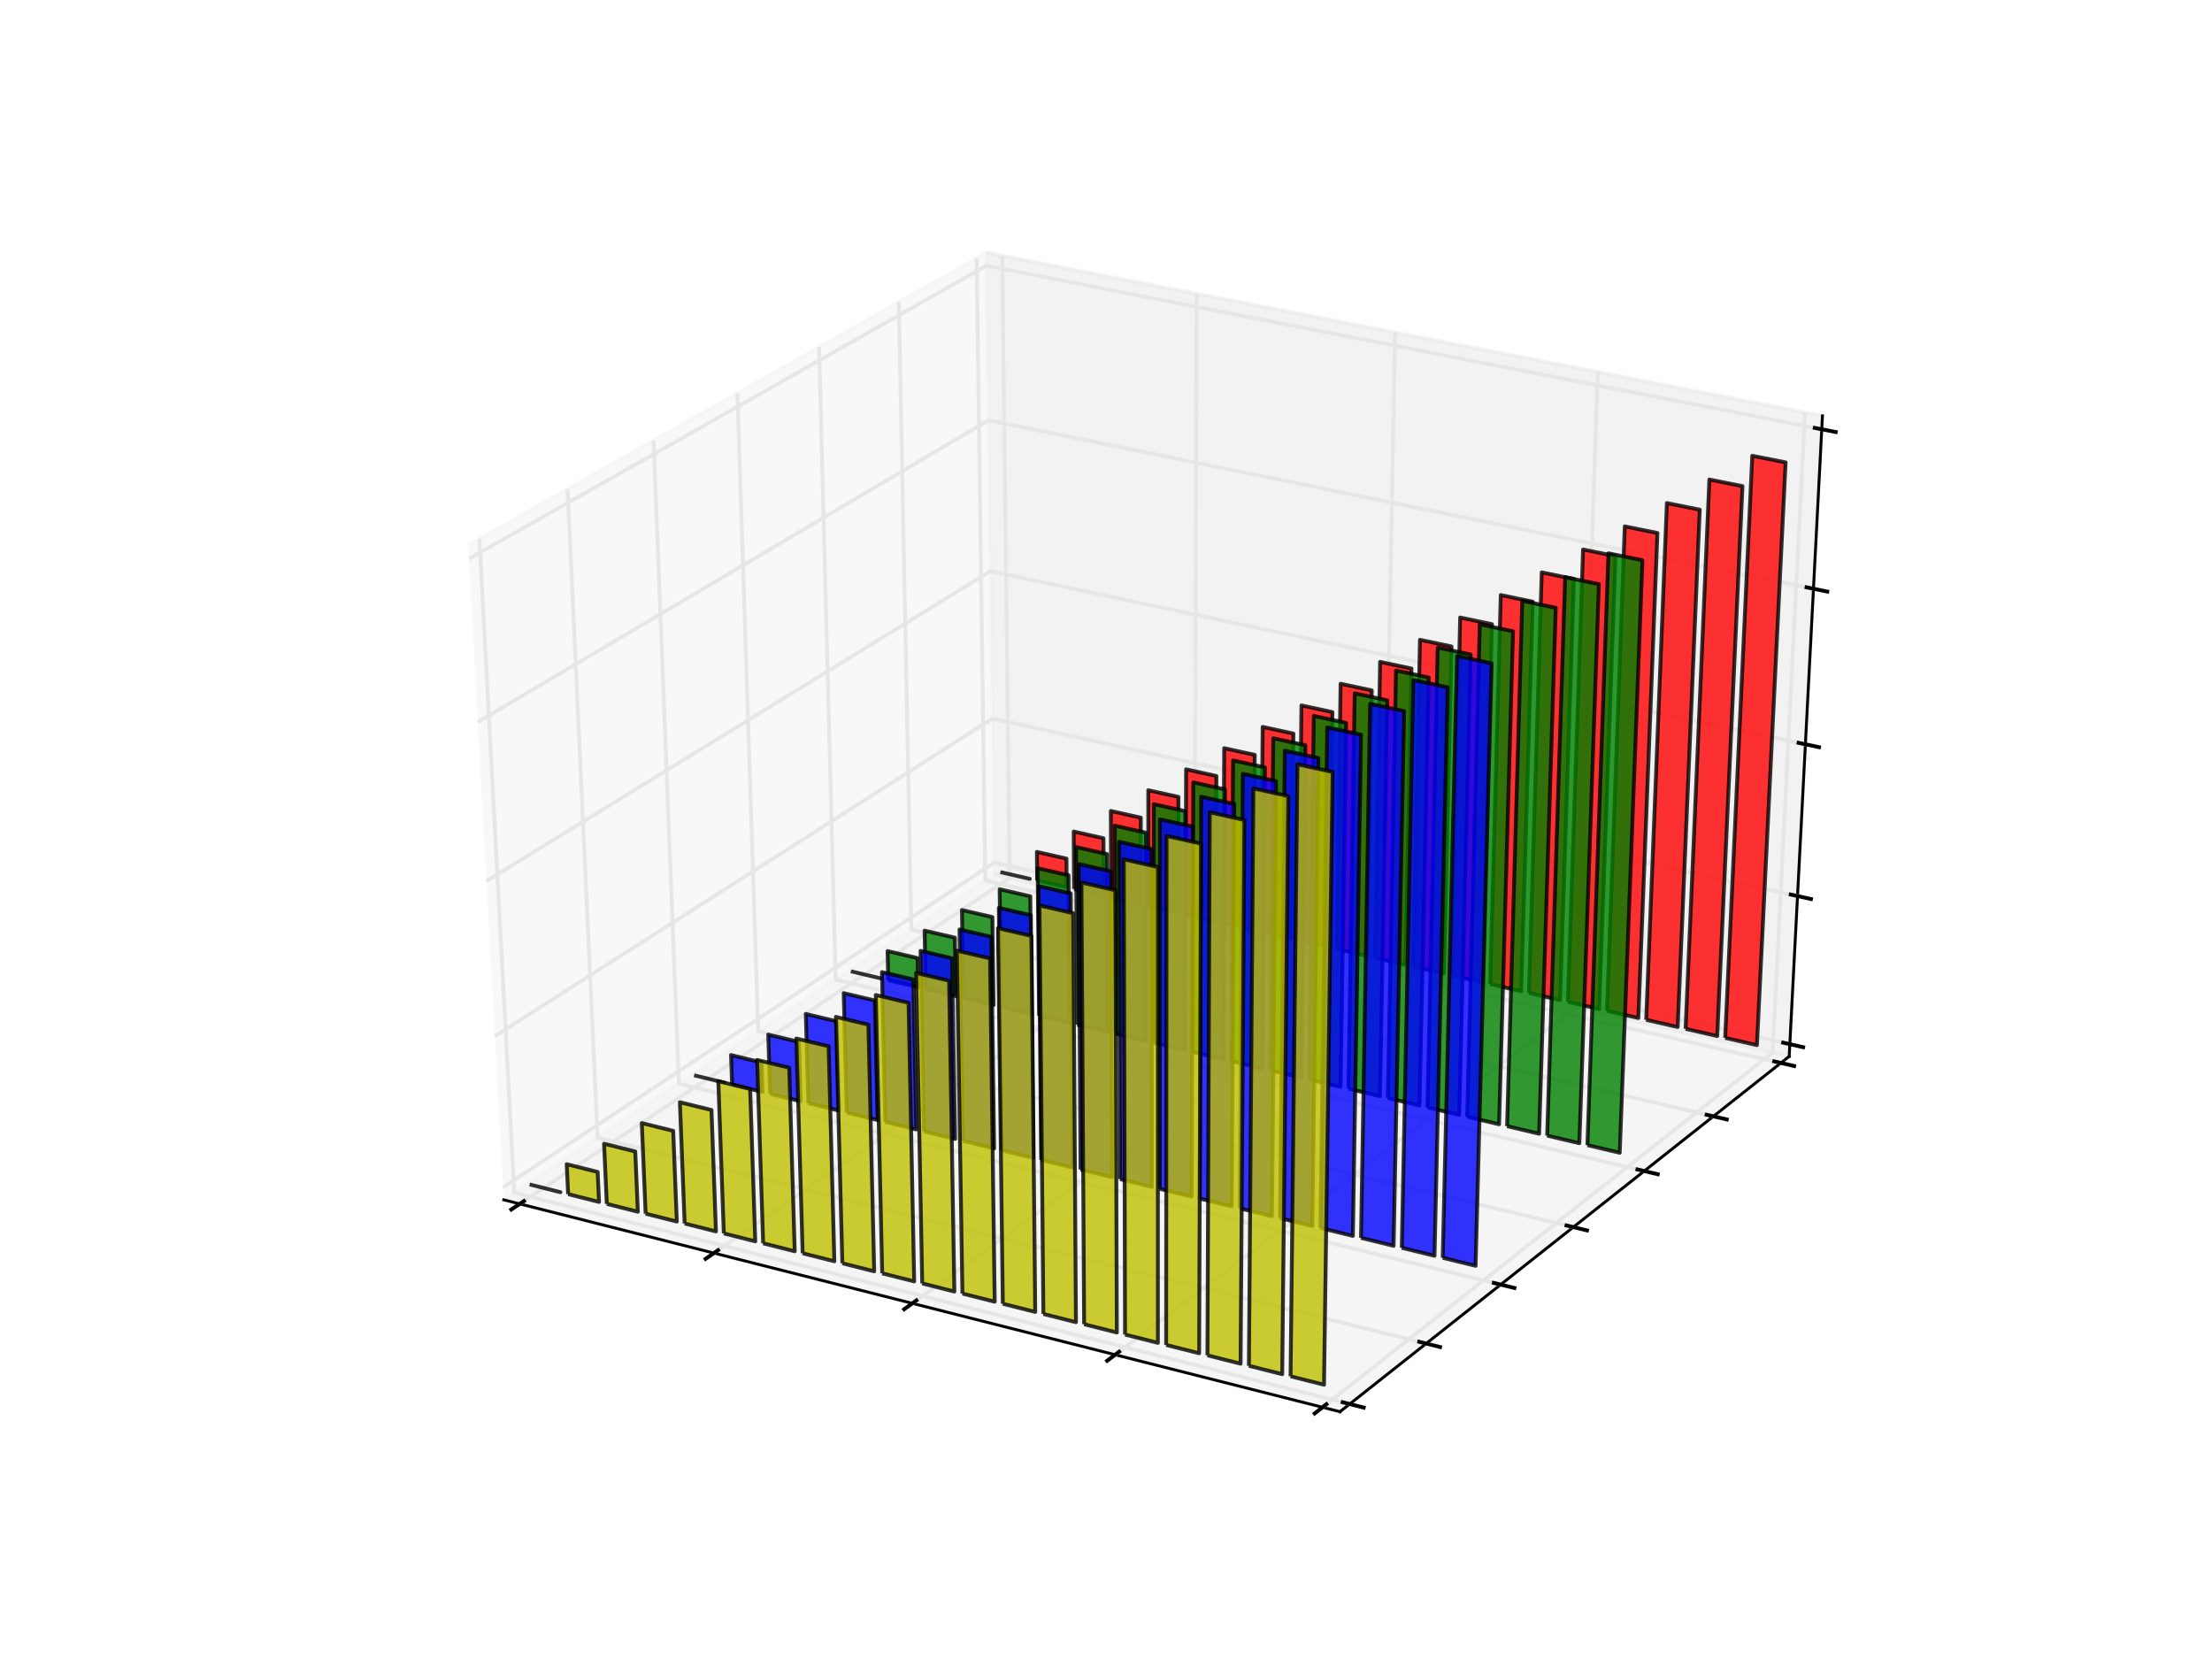 <?xml version="1.0" encoding="utf-8" standalone="no"?>
<!DOCTYPE svg PUBLIC "-//W3C//DTD SVG 1.1//EN"
  "http://www.w3.org/Graphics/SVG/1.1/DTD/svg11.dtd">
<!-- Created with matplotlib (http://matplotlib.org/) -->
<svg height="432pt" version="1.1" viewBox="0 0 576 432" width="576pt" xmlns="http://www.w3.org/2000/svg" xmlns:xlink="http://www.w3.org/1999/xlink">
 <defs>
  <style type="text/css">
*{stroke-linecap:butt;stroke-linejoin:round;}
  </style>
 </defs>
 <g id="figure_1">
  <g id="patch_1">
   <path d="
M0 432
L576 432
L576 0
L0 0
z
" style="fill:#ffffff;"/>
  </g>
  <g id="patch_2">
   <path d="
M72 388.8
L518.4 388.8
L518.4 43.2
L72 43.2
z
" style="fill:#ffffff;"/>
  </g>
  <g id="pane3d_1">
   <g id="patch_3">
    <path d="
M131.177 312.435
L258.939 227.701
L256.812 65.79
L121.927 141.921" style="fill:#f2f2f2;opacity:0.5;stroke:#f2f2f2;"/>
   </g>
  </g>
  <g id="pane3d_2">
   <g id="patch_4">
    <path d="
M258.939 227.701
L465.902 275.073
L474.561 108.279
L256.812 65.79" style="fill:#e6e6e6;opacity:0.5;stroke:#e6e6e6;"/>
   </g>
  </g>
  <g id="pane3d_3">
   <g id="patch_5">
    <path d="
M131.177 312.435
L348.93 367.606
L465.902 275.073
L258.939 227.701" style="fill:#ececec;opacity:0.5;stroke:#ececec;"/>
   </g>
  </g>
  <g id="axis3d_1">
   <g id="line2d_1">
    <path d="
M131.177 312.435
L348.93 367.606" style="fill:none;stroke:#000000;stroke-linecap:square;stroke-width:0.75;"/>
   </g>
   <g id="Line3DCollection_1">
    <defs>
     <path d="
M135.341 -118.51
L262.91 -203.39
L260.981 -365.397" id="C0_0_07aeb28047"/>
     <path d="
M185.899 -105.701
L311.08 -192.364
L311.581 -355.523" id="C0_1_8b413bddcd"/>
     <path d="
M237.566 -92.61
L360.229 -181.115
L363.263 -345.439" id="C0_2_3c79f2f2e6"/>
     <path d="
M290.378 -79.229
L410.388 -169.634
L416.061 -335.136" id="C0_3_681583d95e"/>
     <path d="
M344.375 -65.548
L461.587 -157.915
L470.012 -324.609" id="C0_4_01854ad9a3"/>
    </defs>
    <use style="fill:none;stroke:#e6e6e6;" x="0.0" xlink:href="#C0_0_07aeb28047" y="432.0"/>
    <use style="fill:none;stroke:#e6e6e6;" x="0.0" xlink:href="#C0_1_8b413bddcd" y="432.0"/>
    <use style="fill:none;stroke:#e6e6e6;" x="0.0" xlink:href="#C0_2_3c79f2f2e6" y="432.0"/>
    <use style="fill:none;stroke:#e6e6e6;" x="0.0" xlink:href="#C0_3_681583d95e" y="432.0"/>
    <use style="fill:none;stroke:#e6e6e6;" x="0.0" xlink:href="#C0_4_01854ad9a3" y="432.0"/>
   </g>
   <g id="xtick_1">
    <g id="line2d_2">
     <path d="
M136.44 312.758
L133.139 314.955" style="fill:none;stroke:#000000;stroke-linecap:square;"/>
    </g>
   </g>
   <g id="xtick_2">
    <g id="line2d_3">
     <path d="
M186.978 325.552
L183.737 327.796" style="fill:none;stroke:#000000;stroke-linecap:square;"/>
    </g>
   </g>
   <g id="xtick_3">
    <g id="line2d_4">
     <path d="
M238.624 338.626
L235.445 340.92" style="fill:none;stroke:#000000;stroke-linecap:square;"/>
    </g>
   </g>
   <g id="xtick_4">
    <g id="line2d_5">
     <path d="
M291.414 351.991
L288.302 354.335" style="fill:none;stroke:#000000;stroke-linecap:square;"/>
    </g>
   </g>
   <g id="xtick_5">
    <g id="line2d_6">
     <path d="
M345.388 365.654
L342.345 368.052" style="fill:none;stroke:#000000;stroke-linecap:square;"/>
    </g>
   </g>
  </g>
  <g id="axis3d_2">
   <g id="line2d_7">
    <path d="
M465.902 275.073
L348.93 367.606" style="fill:none;stroke:#000000;stroke-linecap:square;stroke-width:0.75;"/>
   </g>
   <g id="Line3DCollection_2">
    <defs>
     <path d="
M124.84 -291.723
L133.926 -121.388
L351.455 -66.391" id="C1_0_a86e1d9d19"/>
     <path d="
M147.807 -304.686
L155.614 -135.772
L371.363 -82.14" id="C1_1_96f7895607"/>
     <path d="
M170.191 -317.32
L176.778 -149.808
L390.769 -97.492" id="C1_2_2e0e2910e9"/>
     <path d="
M192.013 -329.637
L197.438 -163.51
L409.692 -112.462" id="C1_3_6df352dd30"/>
     <path d="
M213.295 -341.648
L217.611 -176.889
L428.15 -127.063" id="C1_4_b283806f2a"/>
     <path d="
M234.055 -353.366
L237.314 -189.957
L446.158 -141.309" id="C1_5_f5e35177e8"/>
     <path d="
M254.314 -364.8
L256.564 -202.724
L463.734 -155.213" id="C1_6_4fc8a8dc00"/>
    </defs>
    <use style="fill:none;stroke:#e6e6e6;" x="0.0" xlink:href="#C1_0_a86e1d9d19" y="432.0"/>
    <use style="fill:none;stroke:#e6e6e6;" x="0.0" xlink:href="#C1_1_96f7895607" y="432.0"/>
    <use style="fill:none;stroke:#e6e6e6;" x="0.0" xlink:href="#C1_2_2e0e2910e9" y="432.0"/>
    <use style="fill:none;stroke:#e6e6e6;" x="0.0" xlink:href="#C1_3_6df352dd30" y="432.0"/>
    <use style="fill:none;stroke:#e6e6e6;" x="0.0" xlink:href="#C1_4_b283806f2a" y="432.0"/>
    <use style="fill:none;stroke:#e6e6e6;" x="0.0" xlink:href="#C1_5_f5e35177e8" y="432.0"/>
    <use style="fill:none;stroke:#e6e6e6;" x="0.0" xlink:href="#C1_6_4fc8a8dc00" y="432.0"/>
   </g>
   <g id="xtick_6">
    <g id="line2d_8">
     <path d="
M349.634 365.149
L355.1 366.531" style="fill:none;stroke:#000000;stroke-linecap:square;"/>
    </g>
   </g>
   <g id="xtick_7">
    <g id="line2d_9">
     <path d="
M369.558 349.411
L374.977 350.758" style="fill:none;stroke:#000000;stroke-linecap:square;"/>
    </g>
   </g>
   <g id="xtick_8">
    <g id="line2d_10">
     <path d="
M388.98 334.07
L394.352 335.384" style="fill:none;stroke:#000000;stroke-linecap:square;"/>
    </g>
   </g>
   <g id="xtick_9">
    <g id="line2d_11">
     <path d="
M407.919 319.112
L413.244 320.393" style="fill:none;stroke:#000000;stroke-linecap:square;"/>
    </g>
   </g>
   <g id="xtick_10">
    <g id="line2d_12">
     <path d="
M426.391 304.521
L431.67 305.771" style="fill:none;stroke:#000000;stroke-linecap:square;"/>
    </g>
   </g>
   <g id="xtick_11">
    <g id="line2d_13">
     <path d="
M444.415 290.285
L449.649 291.504" style="fill:none;stroke:#000000;stroke-linecap:square;"/>
    </g>
   </g>
   <g id="xtick_12">
    <g id="line2d_14">
     <path d="
M462.006 276.391
L467.195 277.581" style="fill:none;stroke:#000000;stroke-linecap:square;"/>
    </g>
   </g>
  </g>
  <g id="axis3d_3">
   <g id="line2d_15">
    <path d="
M465.902 275.073
L474.561 108.279" style="fill:none;stroke:#000000;stroke-linecap:square;stroke-width:0.75;"/>
   </g>
   <g id="Line3DCollection_3">
    <defs>
     <path d="
M466.066 -160.1
L258.899 -207.385
L131.002 -122.803" id="C2_0_3f3cbe06ab"/>
     <path d="
M468.069 -198.669
L258.406 -244.885
L128.865 -162.183" id="C2_1_de6e317981"/>
     <path d="
M470.12 -238.188
L257.902 -283.269
L126.674 -202.565" id="C2_2_56b1869acd"/>
     <path d="
M472.223 -278.69
L257.385 -322.567
L124.427 -243.986" id="C2_3_edcbbb04bf"/>
     <path d="
M474.379 -320.214
L256.857 -362.812
L122.121 -286.487" id="C2_4_4f8517cd78"/>
    </defs>
    <use style="fill:none;stroke:#e6e6e6;" x="0.0" xlink:href="#C2_0_3f3cbe06ab" y="432.0"/>
    <use style="fill:none;stroke:#e6e6e6;" x="0.0" xlink:href="#C2_1_de6e317981" y="432.0"/>
    <use style="fill:none;stroke:#e6e6e6;" x="0.0" xlink:href="#C2_2_56b1869acd" y="432.0"/>
    <use style="fill:none;stroke:#e6e6e6;" x="0.0" xlink:href="#C2_3_edcbbb04bf" y="432.0"/>
    <use style="fill:none;stroke:#e6e6e6;" x="0.0" xlink:href="#C2_4_4f8517cd78" y="432.0"/>
   </g>
   <g id="xtick_13">
    <g id="line2d_16">
     <path d="
M464.338 271.506
L469.527 272.69" style="fill:none;stroke:#000000;stroke-linecap:square;"/>
    </g>
   </g>
   <g id="xtick_14">
    <g id="line2d_17">
     <path d="
M466.319 232.945
L471.573 234.103" style="fill:none;stroke:#000000;stroke-linecap:square;"/>
    </g>
   </g>
   <g id="xtick_15">
    <g id="line2d_18">
     <path d="
M468.348 193.436
L473.669 194.566" style="fill:none;stroke:#000000;stroke-linecap:square;"/>
    </g>
   </g>
   <g id="xtick_16">
    <g id="line2d_19">
     <path d="
M470.428 152.943
L475.817 154.044" style="fill:none;stroke:#000000;stroke-linecap:square;"/>
    </g>
   </g>
   <g id="xtick_17">
    <g id="line2d_20">
     <path d="
M472.56 111.43
L478.02 112.5" style="fill:none;stroke:#000000;stroke-linecap:square;"/>
    </g>
   </g>
  </g>
  <g id="axes_1">
   <g id="patch_6">
    <path clip-path="url(#p7ff5b81e1d)" d="
M260.5 227.097
L268.157 228.848
L268.157 228.848
L260.5 227.097
L260.5 227.097" style="fill:#00bfbf;opacity:0.8;stroke:#000000;"/>
   </g>
   <g id="patch_7">
    <path clip-path="url(#p7ff5b81e1d)" d="
M270.075 229.287
L277.763 231.045
L277.708 223.585
L270.003 221.835
L270.075 229.287" style="fill:#ff0000;opacity:0.8;stroke:#000000;"/>
   </g>
   <g id="patch_8">
    <path clip-path="url(#p7ff5b81e1d)" d="
M279.689 231.486
L287.407 233.251
L287.343 218.276
L279.588 216.527
L279.689 231.486" style="fill:#ff0000;opacity:0.8;stroke:#000000;"/>
   </g>
   <g id="patch_9">
    <path clip-path="url(#p7ff5b81e1d)" d="
M289.341 233.693
L297.091 235.465
L297.062 212.921
L289.258 211.173
L289.341 233.693" style="fill:#ff0000;opacity:0.8;stroke:#000000;"/>
   </g>
   <g id="patch_10">
    <path clip-path="url(#p7ff5b81e1d)" d="
M299.032 235.909
L306.813 237.689
L306.866 207.519
L299.011 205.772
L299.032 235.909" style="fill:#ff0000;opacity:0.8;stroke:#000000;"/>
   </g>
   <g id="patch_11">
    <path clip-path="url(#p7ff5b81e1d)" d="
M308.762 238.134
L316.575 239.921
L316.756 202.069
L308.851 200.324
L308.762 238.134" style="fill:#ff0000;opacity:0.8;stroke:#000000;"/>
   </g>
   <g id="patch_12">
    <path clip-path="url(#p7ff5b81e1d)" d="
M221.568 252.927
L229.342 254.762
L229.342 254.762
L221.568 252.927
L221.568 252.927" style="fill:#00bfbf;opacity:0.8;stroke:#000000;"/>
   </g>
   <g id="patch_13">
    <path clip-path="url(#p7ff5b81e1d)" d="
M318.532 240.369
L326.376 242.162
L326.734 196.571
L318.778 194.827
L318.532 240.369" style="fill:#ff0000;opacity:0.8;stroke:#000000;"/>
   </g>
   <g id="patch_14">
    <path clip-path="url(#p7ff5b81e1d)" d="
M231.29 255.222
L239.096 257.064
L238.949 249.489
L231.124 247.655
L231.29 255.222" style="fill:#008000;opacity:0.8;stroke:#000000;"/>
   </g>
   <g id="patch_15">
    <path clip-path="url(#p7ff5b81e1d)" d="
M328.341 242.612
L336.217 244.413
L336.8 191.025
L328.792 189.281
L328.341 242.612" style="fill:#ff0000;opacity:0.8;stroke:#000000;"/>
   </g>
   <g id="patch_16">
    <path clip-path="url(#p7ff5b81e1d)" d="
M241.052 257.526
L248.89 259.376
L248.641 244.169
L240.765 242.335
L241.052 257.526" style="fill:#008000;opacity:0.8;stroke:#000000;"/>
   </g>
   <g id="patch_17">
    <path clip-path="url(#p7ff5b81e1d)" d="
M338.19 244.864
L346.098 246.673
L346.957 185.428
L338.896 183.687
L338.19 244.864" style="fill:#ff0000;opacity:0.8;stroke:#000000;"/>
   </g>
   <g id="patch_18">
    <path clip-path="url(#p7ff5b81e1d)" d="
M250.854 259.839
L258.725 261.697
L258.419 238.801
L250.492 236.968
L250.854 259.839" style="fill:#008000;opacity:0.8;stroke:#000000;"/>
   </g>
   <g id="patch_19">
    <path clip-path="url(#p7ff5b81e1d)" d="
M348.079 247.126
L356.019 248.941
L357.204 179.782
L349.09 178.042
L348.079 247.126" style="fill:#ff0000;opacity:0.8;stroke:#000000;"/>
   </g>
   <g id="patch_20">
    <path clip-path="url(#p7ff5b81e1d)" d="
M260.696 262.162
L268.6 264.027
L268.285 233.385
L260.307 231.553
L260.696 262.162" style="fill:#008000;opacity:0.8;stroke:#000000;"/>
   </g>
   <g id="patch_21">
    <path clip-path="url(#p7ff5b81e1d)" d="
M358.008 249.396
L365.981 251.22
L367.544 174.084
L359.376 172.346
L358.008 249.396" style="fill:#ff0000;opacity:0.8;stroke:#000000;"/>
   </g>
   <g id="patch_22">
    <path clip-path="url(#p7ff5b81e1d)" d="
M270.579 264.494
L278.515 266.367
L278.241 227.92
L270.21 226.089
L270.579 264.494" style="fill:#008000;opacity:0.8;stroke:#000000;"/>
   </g>
   <g id="patch_23">
    <path clip-path="url(#p7ff5b81e1d)" d="
M180.754 280.006
L188.648 281.931
L188.648 281.931
L180.754 280.006
L180.754 280.006" style="fill:#00bfbf;opacity:0.8;stroke:#000000;"/>
   </g>
   <g id="patch_24">
    <path clip-path="url(#p7ff5b81e1d)" d="
M367.978 251.676
L375.983 253.507
L377.977 168.335
L369.755 166.599
L367.978 251.676" style="fill:#ff0000;opacity:0.8;stroke:#000000;"/>
   </g>
   <g id="patch_25">
    <path clip-path="url(#p7ff5b81e1d)" d="
M280.503 266.837
L288.472 268.717
L288.286 222.406
L280.202 220.576
L280.503 266.837" style="fill:#008000;opacity:0.8;stroke:#000000;"/>
   </g>
   <g id="patch_26">
    <path clip-path="url(#p7ff5b81e1d)" d="
M190.626 282.413
L198.553 284.346
L198.303 276.653
L190.357 274.728
L190.626 282.413" style="fill:#0000ff;opacity:0.8;stroke:#000000;"/>
   </g>
   <g id="patch_27">
    <path clip-path="url(#p7ff5b81e1d)" d="
M377.989 253.966
L386.027 255.804
L388.505 162.534
L380.228 160.799
L377.989 253.966" style="fill:#ff0000;opacity:0.8;stroke:#000000;"/>
   </g>
   <g id="patch_28">
    <path clip-path="url(#p7ff5b81e1d)" d="
M290.469 269.188
L298.471 271.077
L298.423 216.841
L290.285 215.012
L290.469 269.188" style="fill:#008000;opacity:0.8;stroke:#000000;"/>
   </g>
   <g id="patch_29">
    <path clip-path="url(#p7ff5b81e1d)" d="
M200.539 284.83
L208.5 286.771
L208.047 271.327
L200.048 269.402
L200.539 284.83" style="fill:#0000ff;opacity:0.8;stroke:#000000;"/>
   </g>
   <g id="patch_30">
    <path clip-path="url(#p7ff5b81e1d)" d="
M388.041 256.264
L396.112 258.11
L399.129 156.68
L390.797 154.947
L388.041 256.264" style="fill:#ff0000;opacity:0.8;stroke:#000000;"/>
   </g>
   <g id="patch_31">
    <path clip-path="url(#p7ff5b81e1d)" d="
M300.475 271.55
L308.511 273.446
L308.653 211.226
L300.46 209.398
L300.475 271.55" style="fill:#008000;opacity:0.8;stroke:#000000;"/>
   </g>
   <g id="patch_32">
    <path clip-path="url(#p7ff5b81e1d)" d="
M210.494 287.257
L218.489 289.206
L217.879 265.952
L209.827 264.028
L210.494 287.257" style="fill:#0000ff;opacity:0.8;stroke:#000000;"/>
   </g>
   <g id="patch_33">
    <path clip-path="url(#p7ff5b81e1d)" d="
M398.134 258.572
L406.238 260.426
L409.851 150.772
L401.462 149.041
L398.134 258.572" style="fill:#ff0000;opacity:0.8;stroke:#000000;"/>
   </g>
   <g id="patch_34">
    <path clip-path="url(#p7ff5b81e1d)" d="
M310.524 273.921
L318.592 275.826
L318.977 205.559
L310.729 203.732
L310.524 273.921" style="fill:#008000;opacity:0.8;stroke:#000000;"/>
   </g>
   <g id="patch_35">
    <path clip-path="url(#p7ff5b81e1d)" d="
M220.492 289.695
L228.52 291.652
L227.803 260.527
L219.696 258.603
L220.492 289.695" style="fill:#0000ff;opacity:0.8;stroke:#000000;"/>
   </g>
   <g id="patch_36">
    <path clip-path="url(#p7ff5b81e1d)" d="
M408.268 260.89
L416.406 262.751
L420.672 144.81
L412.226 143.081
L408.268 260.89" style="fill:#ff0000;opacity:0.8;stroke:#000000;"/>
   </g>
   <g id="patch_37">
    <path clip-path="url(#p7ff5b81e1d)" d="
M320.614 276.303
L328.716 278.215
L329.396 199.84
L321.092 198.014
L320.614 276.303" style="fill:#008000;opacity:0.8;stroke:#000000;"/>
   </g>
   <g id="patch_38">
    <path clip-path="url(#p7ff5b81e1d)" d="
M230.531 292.142
L238.593 294.108
L237.817 255.052
L229.657 253.129
L230.531 292.142" style="fill:#0000ff;opacity:0.8;stroke:#000000;"/>
   </g>
   <g id="patch_39">
    <path clip-path="url(#p7ff5b81e1d)" d="
M418.445 263.217
L426.616 265.086
L431.593 138.792
L423.089 137.066
L418.445 263.217" style="fill:#ff0000;opacity:0.8;stroke:#000000;"/>
   </g>
   <g id="patch_40">
    <path clip-path="url(#p7ff5b81e1d)" d="
M137.918 308.427
L145.934 310.448
L145.934 310.448
L137.918 308.427
L137.918 308.427" style="fill:#00bfbf;opacity:0.8;stroke:#000000;"/>
   </g>
   <g id="patch_41">
    <path clip-path="url(#p7ff5b81e1d)" d="
M330.746 278.694
L338.883 280.614
L339.912 194.067
L331.551 192.243
L330.746 278.694" style="fill:#008000;opacity:0.8;stroke:#000000;"/>
   </g>
   <g id="patch_42">
    <path clip-path="url(#p7ff5b81e1d)" d="
M240.613 294.601
L248.71 296.575
L247.925 249.527
L239.709 247.604
L240.613 294.601" style="fill:#0000ff;opacity:0.8;stroke:#000000;"/>
   </g>
   <g id="patch_43">
    <path clip-path="url(#p7ff5b81e1d)" d="
M428.663 265.554
L436.868 267.431
L442.615 132.719
L434.053 130.995
L428.663 265.554" style="fill:#ff0000;opacity:0.8;stroke:#000000;"/>
   </g>
   <g id="patch_44">
    <path clip-path="url(#p7ff5b81e1d)" d="
M147.943 310.955
L155.994 312.985
L155.631 305.171
L147.561 303.15
L147.943 310.955" style="fill:#bfbf00;opacity:0.8;stroke:#000000;"/>
   </g>
   <g id="patch_45">
    <path clip-path="url(#p7ff5b81e1d)" d="
M340.921 281.095
L349.092 283.024
L350.525 188.241
L342.108 186.419
L340.921 281.095" style="fill:#008000;opacity:0.8;stroke:#000000;"/>
   </g>
   <g id="patch_46">
    <path clip-path="url(#p7ff5b81e1d)" d="
M250.738 297.069
L258.869 299.051
L258.127 243.95
L249.856 242.028
L250.738 297.069" style="fill:#0000ff;opacity:0.8;stroke:#000000;"/>
   </g>
   <g id="patch_47">
    <path clip-path="url(#p7ff5b81e1d)" d="
M438.924 267.901
L447.163 269.785
L453.74 126.588
L445.119 124.867
L438.924 267.901" style="fill:#ff0000;opacity:0.8;stroke:#000000;"/>
   </g>
   <g id="patch_48">
    <path clip-path="url(#p7ff5b81e1d)" d="
M158.011 313.493
L166.096 315.532
L165.419 299.845
L157.294 297.823
L158.011 313.493" style="fill:#bfbf00;opacity:0.8;stroke:#000000;"/>
   </g>
   <g id="patch_49">
    <path clip-path="url(#p7ff5b81e1d)" d="
M351.139 283.507
L359.344 285.443
L361.238 182.36
L352.763 180.54
L351.139 283.507" style="fill:#008000;opacity:0.8;stroke:#000000;"/>
   </g>
   <g id="patch_50">
    <path clip-path="url(#p7ff5b81e1d)" d="
M260.906 299.548
L269.072 301.539
L268.425 238.32
L260.097 236.399
L260.906 299.548" style="fill:#0000ff;opacity:0.8;stroke:#000000;"/>
   </g>
   <g id="patch_51">
    <path clip-path="url(#p7ff5b81e1d)" d="
M449.227 270.257
L457.501 272.149
L464.97 120.401
L456.289 118.682
L449.227 270.257" style="fill:#ff0000;opacity:0.8;stroke:#000000;"/>
   </g>
   <g id="patch_52">
    <path clip-path="url(#p7ff5b81e1d)" d="
M168.122 316.043
L176.243 318.09
L175.299 294.468
L167.119 292.447
L168.122 316.043" style="fill:#bfbf00;opacity:0.8;stroke:#000000;"/>
   </g>
   <g id="patch_53">
    <path clip-path="url(#p7ff5b81e1d)" d="
M361.399 285.928
L369.639 287.873
L372.052 176.424
L363.518 174.606
L361.399 285.928" style="fill:#008000;opacity:0.8;stroke:#000000;"/>
   </g>
   <g id="patch_54">
    <path clip-path="url(#p7ff5b81e1d)" d="
M271.117 302.038
L279.318 304.037
L278.82 232.638
L270.435 230.718
L271.117 302.038" style="fill:#0000ff;opacity:0.8;stroke:#000000;"/>
   </g>
   <g id="patch_55">
    <path clip-path="url(#p7ff5b81e1d)" d="
M178.278 318.603
L186.433 320.66
L185.272 289.041
L177.036 287.019
L178.278 318.603" style="fill:#bfbf00;opacity:0.8;stroke:#000000;"/>
   </g>
   <g id="patch_56">
    <path clip-path="url(#p7ff5b81e1d)" d="
M371.703 288.36
L379.978 290.313
L382.968 170.432
L374.375 168.615
L371.703 288.36" style="fill:#008000;opacity:0.8;stroke:#000000;"/>
   </g>
   <g id="patch_57">
    <path clip-path="url(#p7ff5b81e1d)" d="
M281.373 304.538
L289.608 306.546
L289.313 226.901
L280.87 224.982
L281.373 304.538" style="fill:#0000ff;opacity:0.8;stroke:#000000;"/>
   </g>
   <g id="patch_58">
    <path clip-path="url(#p7ff5b81e1d)" d="
M188.477 321.175
L196.668 323.241
L195.34 283.563
L187.047 281.541
L188.477 321.175" style="fill:#bfbf00;opacity:0.8;stroke:#000000;"/>
   </g>
   <g id="patch_59">
    <path clip-path="url(#p7ff5b81e1d)" d="
M382.051 290.802
L390.36 292.763
L393.988 164.383
L385.334 162.568
L382.051 290.802" style="fill:#008000;opacity:0.8;stroke:#000000;"/>
   </g>
   <g id="patch_60">
    <path clip-path="url(#p7ff5b81e1d)" d="
M291.672 307.049
L299.943 309.066
L299.907 221.111
L291.404 219.193
L291.672 307.049" style="fill:#0000ff;opacity:0.8;stroke:#000000;"/>
   </g>
   <g id="patch_61">
    <path clip-path="url(#p7ff5b81e1d)" d="
M198.721 323.758
L206.948 325.832
L205.504 278.032
L197.153 276.01
L198.721 323.758" style="fill:#bfbf00;opacity:0.8;stroke:#000000;"/>
   </g>
   <g id="patch_62">
    <path clip-path="url(#p7ff5b81e1d)" d="
M392.442 293.255
L400.787 295.224
L405.112 158.277
L396.398 156.464
L392.442 293.255" style="fill:#008000;opacity:0.8;stroke:#000000;"/>
   </g>
   <g id="patch_63">
    <path clip-path="url(#p7ff5b81e1d)" d="
M302.015 309.571
L310.322 311.596
L310.601 215.264
L302.039 213.348
L302.015 309.571" style="fill:#0000ff;opacity:0.8;stroke:#000000;"/>
   </g>
   <g id="patch_64">
    <path clip-path="url(#p7ff5b81e1d)" d="
M209.009 326.352
L217.272 328.436
L215.765 272.448
L207.356 270.427
L209.009 326.352" style="fill:#bfbf00;opacity:0.8;stroke:#000000;"/>
   </g>
   <g id="patch_65">
    <path clip-path="url(#p7ff5b81e1d)" d="
M402.877 295.717
L411.257 297.695
L416.344 152.111
L407.568 150.301
L402.877 295.717" style="fill:#008000;opacity:0.8;stroke:#000000;"/>
   </g>
   <g id="patch_66">
    <path clip-path="url(#p7ff5b81e1d)" d="
M312.403 312.103
L320.745 314.137
L321.398 209.362
L312.776 207.447
L312.403 312.103" style="fill:#0000ff;opacity:0.8;stroke:#000000;"/>
   </g>
   <g id="patch_67">
    <path clip-path="url(#p7ff5b81e1d)" d="
M219.342 328.958
L227.641 331.05
L226.124 266.811
L217.657 264.789
L219.342 328.958" style="fill:#bfbf00;opacity:0.8;stroke:#000000;"/>
   </g>
   <g id="patch_68">
    <path clip-path="url(#p7ff5b81e1d)" d="
M413.357 298.191
L421.773 300.177
L427.683 145.887
L418.845 144.079
L413.357 298.191" style="fill:#008000;opacity:0.8;stroke:#000000;"/>
   </g>
   <g id="patch_69">
    <path clip-path="url(#p7ff5b81e1d)" d="
M322.835 314.647
L331.214 316.69
L332.299 203.403
L323.616 201.489
L322.835 314.647" style="fill:#0000ff;opacity:0.8;stroke:#000000;"/>
   </g>
   <g id="patch_70">
    <path clip-path="url(#p7ff5b81e1d)" d="
M229.721 331.574
L238.056 333.676
L236.584 261.119
L228.057 259.098
L229.721 331.574" style="fill:#bfbf00;opacity:0.8;stroke:#000000;"/>
   </g>
   <g id="patch_71">
    <path clip-path="url(#p7ff5b81e1d)" d="
M333.313 317.201
L341.728 319.253
L343.306 197.386
L334.561 195.474
L333.313 317.201" style="fill:#0000ff;opacity:0.8;stroke:#000000;"/>
   </g>
   <g id="patch_72">
    <path clip-path="url(#p7ff5b81e1d)" d="
M240.145 334.203
L248.517 336.314
L247.145 255.371
L238.558 253.351
L240.145 334.203" style="fill:#bfbf00;opacity:0.8;stroke:#000000;"/>
   </g>
   <g id="patch_73">
    <path clip-path="url(#p7ff5b81e1d)" d="
M343.836 319.767
L352.287 321.828
L354.42 191.31
L345.612 189.4
L343.836 319.767" style="fill:#0000ff;opacity:0.8;stroke:#000000;"/>
   </g>
   <g id="patch_74">
    <path clip-path="url(#p7ff5b81e1d)" d="
M250.614 336.843
L259.023 338.963
L257.809 249.568
L249.161 247.549
L250.614 336.843" style="fill:#bfbf00;opacity:0.8;stroke:#000000;"/>
   </g>
   <g id="patch_75">
    <path clip-path="url(#p7ff5b81e1d)" d="
M354.405 322.344
L362.893 324.413
L365.642 185.175
L356.772 183.266
L354.405 322.344" style="fill:#0000ff;opacity:0.8;stroke:#000000;"/>
   </g>
   <g id="patch_76">
    <path clip-path="url(#p7ff5b81e1d)" d="
M261.13 339.494
L269.576 341.624
L268.578 243.708
L259.868 241.689
L261.13 339.494" style="fill:#bfbf00;opacity:0.8;stroke:#000000;"/>
   </g>
   <g id="patch_77">
    <path clip-path="url(#p7ff5b81e1d)" d="
M365.02 324.932
L373.545 327.01
L376.976 178.98
L368.041 177.073
L365.02 324.932" style="fill:#0000ff;opacity:0.8;stroke:#000000;"/>
   </g>
   <g id="patch_78">
    <path clip-path="url(#p7ff5b81e1d)" d="
M271.692 342.157
L280.176 344.296
L279.453 237.79
L270.68 235.772
L271.692 342.157" style="fill:#bfbf00;opacity:0.8;stroke:#000000;"/>
   </g>
   <g id="patch_79">
    <path clip-path="url(#p7ff5b81e1d)" d="
M375.681 327.531
L384.243 329.619
L388.421 172.723
L379.421 170.818
L375.681 327.531" style="fill:#0000ff;opacity:0.8;stroke:#000000;"/>
   </g>
   <g id="patch_80">
    <path clip-path="url(#p7ff5b81e1d)" d="
M282.301 344.832
L290.823 346.981
L290.436 231.813
L281.599 229.797
L282.301 344.832" style="fill:#bfbf00;opacity:0.8;stroke:#000000;"/>
   </g>
   <g id="patch_81">
    <path clip-path="url(#p7ff5b81e1d)" d="
M292.957 347.519
L301.516 349.677
L301.528 225.777
L292.627 223.762
L292.957 347.519" style="fill:#bfbf00;opacity:0.8;stroke:#000000;"/>
   </g>
   <g id="patch_82">
    <path clip-path="url(#p7ff5b81e1d)" d="
M303.661 350.218
L312.258 352.386
L312.731 219.681
L303.765 217.666
L303.661 350.218" style="fill:#bfbf00;opacity:0.8;stroke:#000000;"/>
   </g>
   <g id="patch_83">
    <path clip-path="url(#p7ff5b81e1d)" d="
M314.412 352.929
L323.047 355.106
L324.046 213.523
L315.014 211.51
L314.412 352.929" style="fill:#bfbf00;opacity:0.8;stroke:#000000;"/>
   </g>
   <g id="patch_84">
    <path clip-path="url(#p7ff5b81e1d)" d="
M325.211 355.652
L333.885 357.839
L335.476 207.303
L326.377 205.292
L325.211 355.652" style="fill:#bfbf00;opacity:0.8;stroke:#000000;"/>
   </g>
   <g id="patch_85">
    <path clip-path="url(#p7ff5b81e1d)" d="
M336.058 358.387
L344.771 360.584
L347.022 201.02
L337.855 199.01
L336.058 358.387" style="fill:#bfbf00;opacity:0.8;stroke:#000000;"/>
   </g>
  </g>
 </g>
 <defs>
  <clipPath id="p7ff5b81e1d">
   <rect height="345.6" width="446.4" x="72.0" y="43.2"/>
  </clipPath>
 </defs>
</svg>
